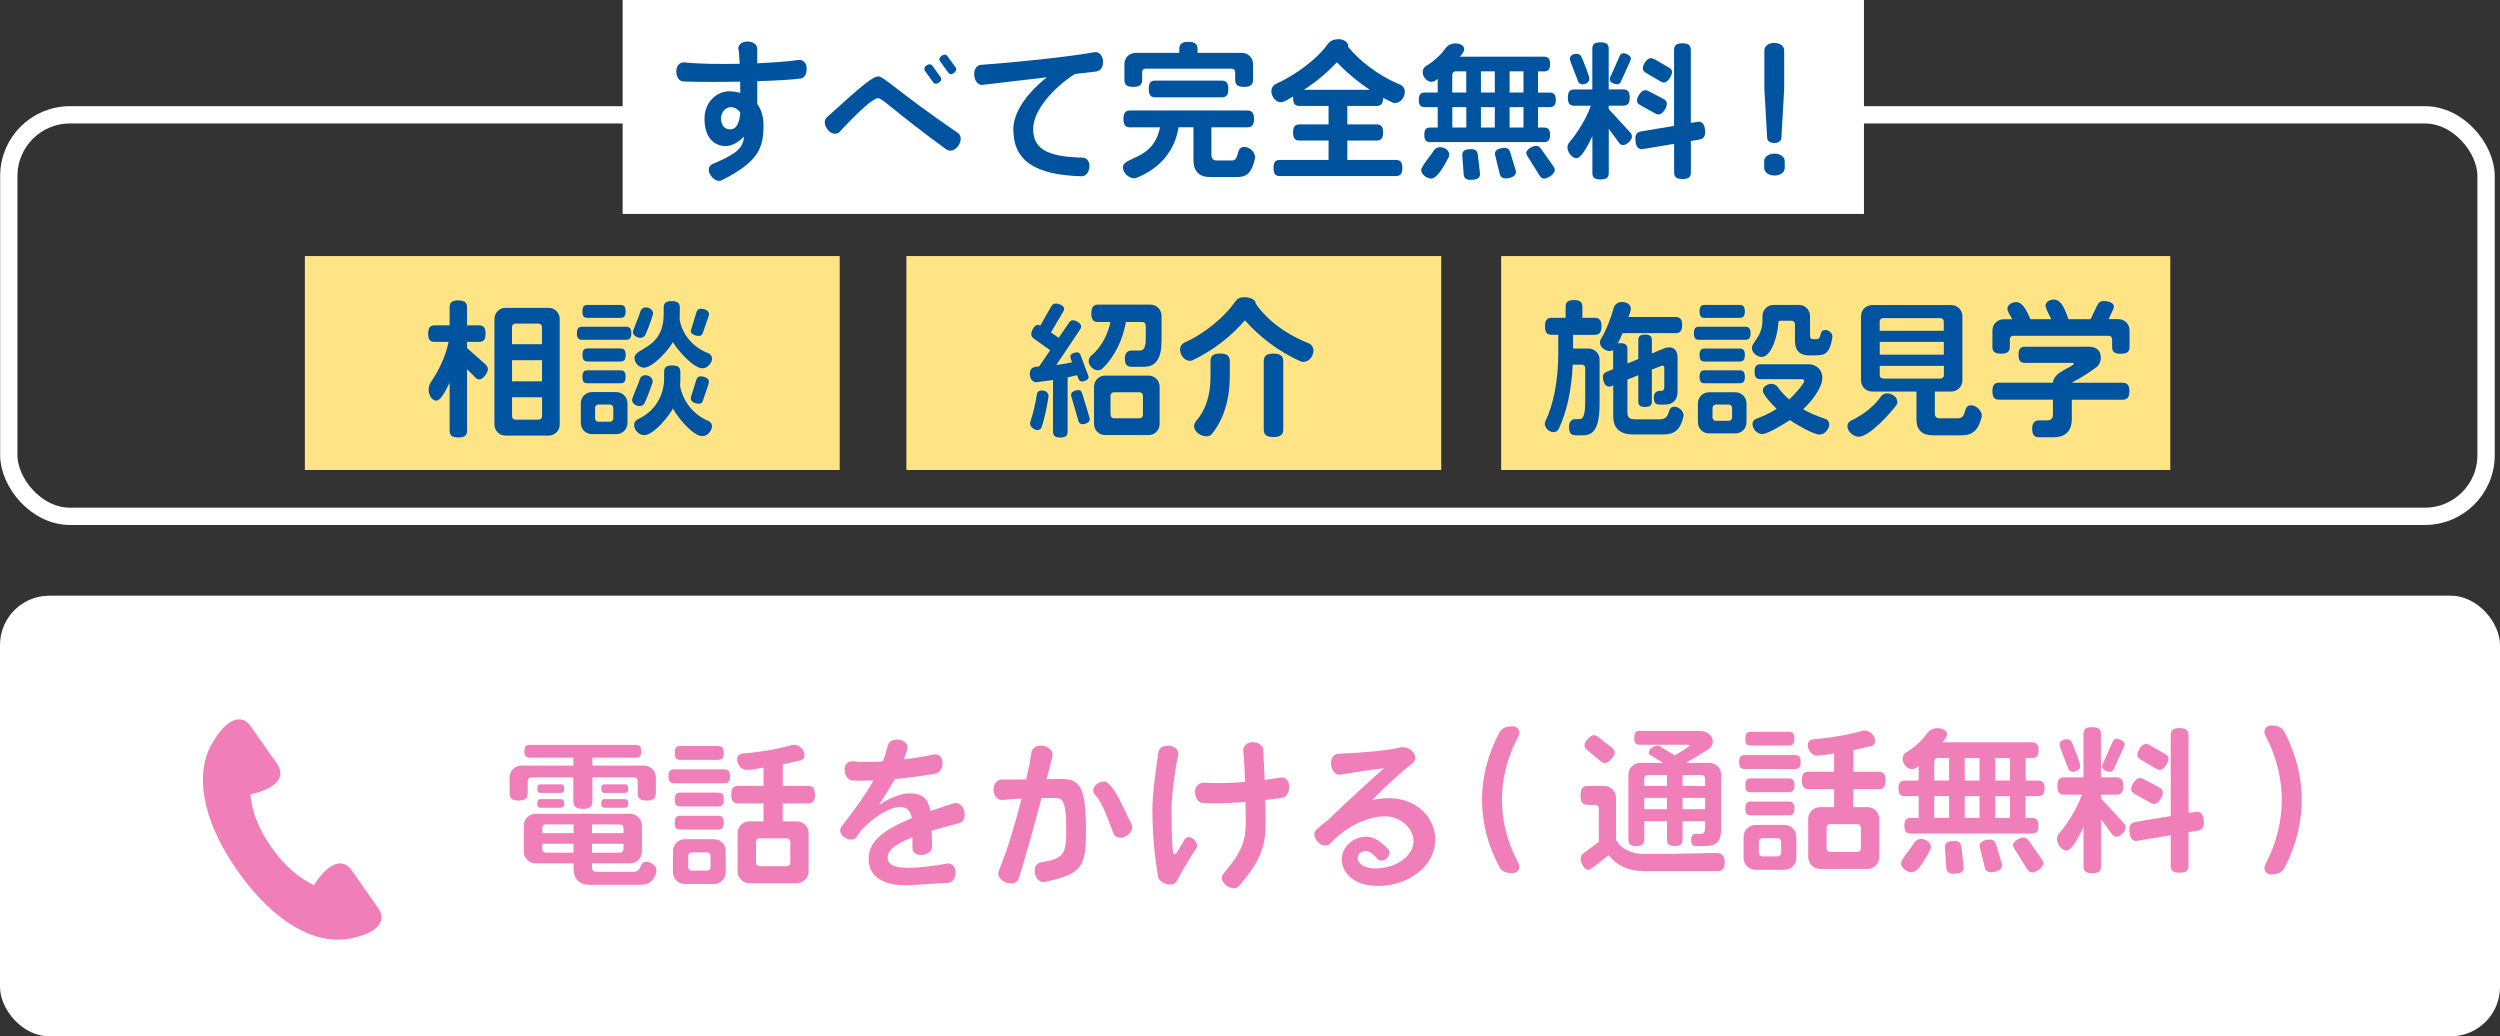 <?xml version="1.0" encoding="UTF-8"?><svg id="uuid-308bee01-dc24-4b5d-9d12-a843c115d030" xmlns="http://www.w3.org/2000/svg" viewBox="0 0 408.9 169.5"><rect x="0" y="0" width="408.9" height="169.5" fill="#333333" stroke="none"/><g><rect y="97.43" width="408.9" height="72.07" rx="8.07" ry="8.07" fill="#fff"/><g><path d="M105.78,130.94c-1.12,0-1.48-.39-1.48-1.17v-2.05c0-.31-.26-.57-.57-.57h-6.84v3.9c0,.83-.39,1.25-1.56,1.25s-1.56-.42-1.56-1.25v-3.9h-6.89c-.31,0-.57,.26-.57,.57v2.05c0,.78-.39,1.17-1.48,1.17s-1.48-.39-1.48-1.17v-2.6c0-1.09,.86-1.95,1.95-1.95h8.48v-1.3h-7.18c-.57,0-.83-.26-.83-1.04s.26-1.04,.83-1.04h17.45c.55,0,.83,.26,.83,1.04s-.29,1.04-.83,1.04h-7.15v1.3h8.42c1.09,0,1.95,.86,1.95,1.95v2.6c0,.78-.39,1.17-1.48,1.17Zm1.53,11.88c-.47,1.4-1.22,1.9-2.76,1.9h-8.19c-1.59,0-2.55-.99-2.55-2.63v-.88h-6.19c-1.09,0-1.95-.86-1.95-1.95v-4.21c0-1.09,.86-1.95,1.95-1.95h15.42c1.09,0,1.95,.86,1.95,1.95v4.21c0,1.09-.86,1.95-1.95,1.95h-6.21v.6c0,.52,.23,.78,.75,.78h5.98c1.59,0,.83-1.64,2.18-1.64,.75,0,1.64,.68,1.64,1.43,0,.16-.03,.29-.08,.44Zm-15.58-13.13h-3.3c-.36,0-.55-.16-.55-.7s.18-.7,.55-.7h3.3c.36,0,.57,.18,.57,.7s-.21,.7-.57,.7Zm0,2.42h-3.3c-.36,0-.55-.16-.55-.7s.18-.7,.55-.7h3.3c.36,0,.57,.18,.57,.7s-.21,.7-.57,.7Zm2.08,2.73h-4.55c-.31,0-.57,.26-.57,.57v.86h5.12v-1.43Zm0,3.17h-5.12v.88c0,.31,.26,.57,.57,.57h4.55v-1.46Zm8.17-2.6c0-.31-.26-.57-.57-.57h-4.58v1.43h5.15v-.86Zm0,2.6h-5.15v1.46h4.58c.31,0,.57-.26,.57-.57v-.88Zm.21-8.32h-3.3c-.36,0-.55-.16-.55-.7s.18-.7,.55-.7h3.3c.36,0,.57,.18,.57,.7s-.21,.7-.57,.7Zm0,2.42h-3.3c-.36,0-.55-.16-.55-.7s.18-.7,.55-.7h3.3c.36,0,.57,.18,.57,.7s-.21,.7-.57,.7Z" fill="#f07eb8"/><path d="M118.47,128.11h-8.22c-.62,0-.91-.29-.91-1.14s.29-1.14,.91-1.14h8.22c.62,0,.94,.29,.94,1.14s-.31,1.14-.94,1.14Zm-1.72,16.48h-4.73c-1.09,0-1.95-.86-1.95-1.95v-3.43c0-1.09,.86-1.95,1.95-1.95h4.73c1.09,0,1.95,.86,1.95,1.95v3.43c0,1.09-.86,1.95-1.95,1.95Zm.73-20.31h-6.24c-.6,0-.88-.26-.88-1.12s.29-1.14,.88-1.14h6.24c.6,0,.91,.29,.91,1.14s-.31,1.12-.91,1.12Zm0,7.62h-6.24c-.6,0-.88-.26-.88-1.12s.29-1.14,.88-1.14h6.24c.6,0,.91,.29,.91,1.14s-.31,1.12-.91,1.12Zm0,3.79h-6.24c-.6,0-.88-.26-.88-1.12s.29-1.14,.88-1.14h6.24c.6,0,.91,.29,.91,1.14s-.31,1.12-.91,1.12Zm-1.27,4.29c0-.31-.26-.57-.57-.57h-2.5c-.31,0-.57,.26-.57,.57v1.85c0,.31,.26,.57,.57,.57h2.5c.31,0,.57-.26,.57-.57v-1.85Zm15.94-8.58h-4.13v2.94h2.29c1.09,0,1.95,.86,1.95,1.95v6.21c0,1.09-.86,1.95-1.95,1.95h-7.72c-1.09,0-1.95-.86-1.95-1.95v-6.21c0-1.09,.86-1.95,1.95-1.95h2.29v-2.94h-4.13c-.78,0-1.14-.34-1.14-1.43s.36-1.43,1.14-1.43h4.13v-2.99c-.88,.16-1.92,.37-2.83,.37-.83,0-1.48-.94-1.48-1.72,0-.65,.49-.91,.78-.94,3.43-.29,6.21-.83,8.16-1.4,.1-.03,.21-.05,.36-.05,.83,0,1.72,.83,1.72,1.69,0,.52-.39,.8-.65,.86-1.01,.23-1.98,.44-2.91,.65v3.54h4.13c.75,0,1.14,.37,1.14,1.43s-.39,1.43-1.14,1.43Zm-2.89,6.29c0-.31-.26-.57-.57-.57h-4.47c-.31,0-.57,.26-.57,.57v3.41c0,.31,.26,.57,.57,.57h4.47c.31,0,.57-.26,.57-.57v-3.41Z" fill="#f07eb8"/><path d="M156.9,134.63c-1.74,.44-3.25,.86-4.52,1.25,.03,.86,.05,1.82,.08,2.57,.03,.68-.6,1.25-1.56,1.38-.99,.13-1.66-.42-1.66-1.09v-1.79c-3.22,1.27-4.06,2.29-4.06,3.35s.96,1.64,3.51,1.64c1.95,0,4.24-.36,6.27-.7,.68-.11,1.35,.49,1.33,1.51,0,.96-.55,1.64-1.25,1.66-2.91,.1-5.64,.39-6.94,.39-3.04,0-6.03-1.04-6.03-4.32,0-2.68,2.05-4.6,7.07-6.66-.23-1.35-.96-1.82-1.95-1.82-1.92,0-4.76,2.05-6.29,3.79-.26,.37-.55,.73-.81,1.12-.36,.52-1.14,.57-1.92,.08-.78-.47-.94-1.28-.55-1.77,2.42-3.07,4.11-5.54,5.25-7.59-1.3,.08-2.5,.08-3.43,.03-.68-.03-1.22-.7-1.3-1.69-.1-1.01,.7-1.53,1.38-1.46,1.25,.16,2.96,.13,4.86,.03,.39-.94,.62-1.77,.81-2.55,.16-.68,.86-1.14,1.87-.99,.99,.13,1.53,.86,1.35,1.51-.18,.6-.36,1.14-.57,1.69,1.66-.18,3.38-.47,4.97-.81,.68-.13,1.35,.42,1.35,1.35s-.42,1.64-1.07,1.77c-2.08,.39-4.45,.7-6.71,.91-.65,1.14-1.46,2.47-2.55,4.11l.1,.03c.88-.6,3.07-1.79,4.76-1.79,1.95-.03,3.09,.65,3.48,2.89,1.17-.39,2.44-.83,3.85-1.28,.68-.21,1.43,.29,1.69,1.28,.26,1.01-.13,1.82-.81,1.97Z" fill="#f07eb8"/><path d="M170.78,144.25c-.65,.13-1.33-.44-1.51-1.4-.18-.94,.26-1.69,.94-1.79,3.74-.62,4.19-1.28,4.19-5.25,0-4.68-.55-5.28-1.74-5.28-.29,0-1.17-.03-2.31,0-1.22,4.6-2.68,9.93-3.72,13.16-.23,.7-1.12,1.01-2.11,.65-1.01-.39-1.43-1.22-1.17-1.87,1.38-3.3,2.73-7.85,3.74-11.86-1.09,.05-2.18,.13-3.07,.23-.73,.1-1.48-.55-1.51-1.59-.03-1.04,.6-1.74,1.3-1.74,1.09,0,2.57-.03,4.03-.03,.42-1.79,.7-3.33,.86-4.39,.1-.75,.91-1.35,2-1.09,1.07,.26,1.61,1.04,1.43,1.77-.26,.99-.6,2.24-.96,3.67,1.07-.03,1.92-.03,2.26-.03,3.09,0,4.19,.99,4.19,8.37,0,6.01-.55,7.18-6.84,8.48Zm13.34-7.46c-.91,.49-1.77,.16-2-.47-1.43-3.88-2.11-5.36-3.02-6.32-.39-.39-.42-1.2,.26-1.72,.68-.52,1.4-.6,1.82-.23,1.27,1.2,1.82,2.42,3.9,6.81,.31,.62-.05,1.43-.96,1.92Z" fill="#f07eb8"/><path d="M192.49,144.07c-.26,.52-.91,.75-1.69,.52-.81-.23-1.27-.68-1.38-1.2-.29-1.66-.94-5.75-.94-10.95,0-2.52,.62-7.05,.99-9.44,.1-.68,.86-1.14,1.85-1.02,.99,.13,1.53,.83,1.38,1.51-.55,2.57-1.09,6.58-1.09,8.87,0,4.21,.13,6.24,.26,7.07,.05,.29,.36,.39,.55,.1,.36-.57,.91-1.51,1.33-2.23,.23-.42,.88-.57,1.46-.05,.57,.49,.73,1.07,.44,1.48-1.51,2.37-2.63,4.29-3.15,5.33Zm17.26-13.6c-.81,.13-1.77,.26-2.81,.39,.03,1.25,.05,2.6,.05,4.06,0,3.74-1.04,6.14-4.32,9.98-.44,.49-1.25,.52-2.05-.05-.81-.57-.96-1.43-.55-1.9,3.02-3.56,3.69-5.36,3.69-8.5,0-.81-.03-1.98-.05-3.28-2.47,.18-5.04,.29-6.99,.18-.7-.05-1.22-.78-1.27-1.82-.05-1.07,.88-1.56,1.59-1.51,1.56,.13,4.06,.08,6.6-.13-.05-1.95-.16-3.85-.29-5.1-.05-.65,.52-1.43,1.53-1.4,1.01,.03,1.72,.55,1.74,1.28,.05,1.3,.16,2.94,.23,4.89,.91-.1,1.82-.23,2.63-.39,.68-.13,1.38,.47,1.38,1.46s-.44,1.74-1.12,1.85Z" fill="#f07eb8"/><path d="M225.36,144.9c-4.11,0-5.9-2.31-5.9-4.32s1.79-3.74,4.06-3.74c1.04,0,2.24,.65,3.59,2.13,.31,.36,.21,.99-.34,1.46s-1.17,.42-1.48,.05c-.7-.83-1.35-1.28-1.79-1.28-.94-.03-1.43,.55-1.43,1.25,0,.62,.94,1.59,2.76,1.59,3.95,0,6.37-2.34,6.37-4.42s-2.03-4.11-4.71-4.11c-3.09,.03-6.63,1.98-8.87,4.42-.44,.49-1.33,.55-2.03-.18-.7-.7-.81-1.61-.29-2.05,.62-.57,1.27-1.09,1.92-1.59,4.11-3.95,7.46-6.99,9.15-8.45-1.2,.08-4.73,.65-7.1,1.04-.7,.13-1.4-.49-1.56-1.56-.13-1.04,.44-1.82,1.14-1.85,4.34-.18,8.29-.57,10.04-1.01,.62-.16,1.51-.05,2.18,.68,.65,.7,.42,1.59-.13,1.98-1.69,1.22-4.37,3.74-6.47,5.88,.88-.15,1.82-.26,2.78-.26,4.26,0,7.49,2.99,7.49,6.73,0,4.55-4.55,7.62-9.39,7.62Z" fill="#f07eb8"/></g><path d="M57.63,142.48c-2.09-2.98-4.83-.02-6.27,2.27,0,0-3.59-1.32-6.98-6.19-3.44-4.89-3.4-8.63-3.4-8.63,2.63-.57,6.34-2.11,4.26-5.12-.74-1.02-3.46-4.92-4.28-6.08-1.26-1.83-3.75-1.63-6.35,3.01-2.62,4.63-1.84,12.03,4.24,20.7,6.11,8.7,12.81,11.99,18.04,11.12,5.26-.87,6.28-3.14,5.02-4.96-.83-1.16-3.56-5.05-4.28-6.11Z" fill="#f07eb8"/><g><path d="M247.4,142.83c-1.04,0-1.77-.31-2.11-.94-1.92-3.51-2.89-7.33-2.89-11.08s.96-7.54,2.89-11.08c.34-.62,1.07-.94,2.11-.94,.75,0,1.09,.55,1.09,1.09,0,.18-.05,.37-.13,.52-2,3.74-2.7,7.2-2.7,10.4s.7,6.68,2.7,10.4c.08,.15,.13,.34,.13,.52,0,.54-.34,1.09-1.09,1.09Z" fill="#f07eb8"/><path d="M280.84,142.47h-12.04c-2.42,0-4.32-.88-5.69-2.57l-2.76,2.11c-.23,.18-.44,.26-.62,.26-.65,0-1.2-1.25-1.2-1.82,0-.39,.18-.68,.55-.96l2.42-1.79v-5.49c0-.31-.26-.57-.57-.57h-1.2c-.83,0-1.22-.36-1.22-1.53s.39-1.56,1.22-1.56h2.63c1.09,0,1.95,.86,1.95,1.95v6.84c.81,1.51,2.52,2.34,4.58,2.34,6.5,0,9.65-.16,11.96-.16h.05c.44,0,1.2,.34,1.2,1.43,0,1.17-.42,1.54-1.25,1.54Zm-18.33-17.66c-.26,0-.49-.13-.75-.34l-2.16-1.79c-.29-.23-.44-.49-.44-.78,0-.62,.94-1.66,1.56-1.66,.23,0,.47,.13,.7,.31l2.21,1.74c.31,.23,.47,.49,.47,.78,0,.65-.94,1.74-1.59,1.74Zm16.51,13.57h-1.59c-.57,0-.83-.26-.83-1.06,0-.73,.49-.94,.78-.94h.68c.6,0,.83-.13,.83-1.12v-.94h-3.69v3.04c0,.68-.34,1.01-1.27,1.01s-1.27-.34-1.27-1.01v-3.04h-3.72v3.02c0,.7-.34,1.04-1.3,1.04s-1.3-.34-1.3-1.04v-10.61c0-1.09,.86-1.95,1.95-1.95h3.74l-1.95-1.17c-.23-.13-.39-.31-.39-.52,0-.55,.81-1.14,1.33-1.14,.16,0,.34,.05,.49,.13l2.44,1.48c.31-.21,2.39-1.43,2.39-1.64,0-.05-.08-.11-.26-.11h-7.9c-.6,0-.88-.26-.88-1.12s.29-1.14,.88-1.14h9.8c1.07,0,2.16,.62,2.16,1.79,0,.47-.23,.88-.62,1.14-.99,.65-2.44,1.53-3.64,2.21l.13,.08h3.56c1.09,0,1.95,.86,1.95,1.95v8.79c0,2.05-.75,2.86-2.5,2.86Zm-6.37-11.62h-3.15c-.31,0-.57,.26-.57,.57v1.22h3.72v-1.79Zm0,3.74h-3.72v1.85h3.72v-1.85Zm6.24-3.17c0-.31-.26-.57-.57-.57h-3.12v1.79h3.69v-1.22Zm0,3.17h-3.69v1.85h3.69v-1.85Z" fill="#f07eb8"/><path d="M293.58,125.78h-8.22c-.62,0-.91-.29-.91-1.14s.29-1.14,.91-1.14h8.22c.62,0,.94,.29,.94,1.14s-.31,1.14-.94,1.14Zm-1.72,16.48h-4.73c-1.09,0-1.95-.86-1.95-1.95v-3.43c0-1.09,.86-1.95,1.95-1.95h4.73c1.09,0,1.95,.86,1.95,1.95v3.43c0,1.09-.86,1.95-1.95,1.95Zm.73-20.31h-6.24c-.6,0-.88-.26-.88-1.12s.29-1.14,.88-1.14h6.24c.6,0,.91,.29,.91,1.14s-.31,1.12-.91,1.12Zm0,7.62h-6.24c-.6,0-.88-.26-.88-1.12s.29-1.14,.88-1.14h6.24c.6,0,.91,.29,.91,1.14s-.31,1.12-.91,1.12Zm0,3.79h-6.24c-.6,0-.88-.26-.88-1.12s.29-1.14,.88-1.14h6.24c.6,0,.91,.29,.91,1.14s-.31,1.12-.91,1.12Zm-1.27,4.29c0-.31-.26-.57-.57-.57h-2.5c-.31,0-.57,.26-.57,.57v1.85c0,.31,.26,.57,.57,.57h2.5c.31,0,.57-.26,.57-.57v-1.85Zm15.94-8.58h-4.13v2.94h2.29c1.09,0,1.95,.86,1.95,1.95v6.21c0,1.09-.86,1.95-1.95,1.95h-7.72c-1.09,0-1.95-.86-1.95-1.95v-6.21c0-1.09,.86-1.95,1.95-1.95h2.29v-2.94h-4.13c-.78,0-1.14-.34-1.14-1.43s.36-1.43,1.14-1.43h4.13v-2.99c-.88,.16-1.92,.37-2.83,.37-.83,0-1.48-.94-1.48-1.72,0-.65,.49-.91,.78-.94,3.43-.29,6.21-.83,8.16-1.4,.1-.03,.21-.05,.36-.05,.83,0,1.72,.83,1.72,1.69,0,.52-.39,.8-.65,.86-1.01,.23-1.98,.44-2.91,.65v3.54h4.13c.75,0,1.14,.37,1.14,1.43s-.39,1.43-1.14,1.43Zm-2.89,6.29c0-.31-.26-.57-.57-.57h-4.47c-.31,0-.57,.26-.57,.57v3.41c0,.31,.26,.57,.57,.57h4.47c.31,0,.57-.26,.57-.57v-3.41Z" fill="#f07eb8"/><path d="M333.36,130.22h-2.05v3.56h1.07c.68,0,1.04,.34,1.04,1.27s-.36,1.28-1.04,1.28h-19.89c-.68,0-1.01-.31-1.01-1.28s.34-1.27,1.01-1.27h1.33v-3.56h-2.29c-.68,0-1.01-.31-1.01-1.27s.34-1.27,1.01-1.27h2.29v-2.39c-.34,.26-.62,.52-1.07,.52-.83,0-1.56-.88-1.56-1.69,0-.52,.31-.91,.55-1.04,1.43-.86,2.65-2,3.43-3.12,.23-.34,.83-.86,1.72-.86,.62,0,1.56,.26,1.56,1.01,0,.47-.49,.96-.75,1.3h14.69c.68,0,1.04,.34,1.04,1.3s-.36,1.27-1.04,1.27h-1.07v3.69h2.05c.68,0,1.04,.34,1.04,1.27s-.36,1.27-1.04,1.27Zm-17.65,8.76c-.52,.91-1.82,3.69-3.04,3.69-.75,0-1.74-.7-1.74-1.48,0-.62,1.72-2.57,2.16-3.35,.16-.26,.55-.62,1.14-.62,.73,0,1.59,.52,1.59,1.3,0,.21-.05,.36-.1,.47Zm3.09-15h-1.87c-.31,0-.57,.26-.57,.57v3.12h2.44v-3.69Zm0,6.24h-2.44v3.56h2.44v-3.56Zm.78,12.69c-.88,0-1.2-.34-1.25-1.04l-.23-3.28c-.05-.91,.81-1.04,1.53-1.04,.81,0,1.09,.34,1.17,.96l.36,3.12c0,.1,.03,.18,.03,.26,0,.91-.91,1.01-1.61,1.01Zm4.19-18.93h-2.42v3.69h2.42v-3.69Zm0,6.24h-2.42v3.56h2.42v-3.56Zm1.87,12.43c-.62,0-.91-.31-1.04-.88l-.83-3.41c0-.78,1.04-1.04,1.66-1.04s.88,.31,1.04,.83l.91,2.94c.05,.18,.08,.34,.08,.47,0,.83-1.17,1.09-1.82,1.09Zm3.12-18.67h-2.42v3.69h2.42v-3.69Zm0,6.24h-2.42v3.56h2.42v-3.56Zm3.61,12.48c-.34,0-.6-.21-.83-.57l-2.08-3.33c-.13-.21-.21-.42-.21-.6,0-.62,1.14-1.22,1.72-1.22,.34,0,.6,.15,.83,.49l2.13,3.02c.18,.26,.29,.49,.29,.7,0,.7-1.2,1.51-1.85,1.51Z" fill="#f07eb8"/><path d="M346.13,136.85c-.29,0-.49-.13-.7-.42l-1.79-2.44v7.7c0,.78-.36,1.14-1.43,1.14s-1.43-.36-1.43-1.14v-6.42c-.36,.78-1.79,3.85-2.76,3.85-.83,0-1.59-1.09-1.59-1.87,0-.39,.16-.68,.31-.86,1.4-1.64,3.02-4.21,3.77-6.42h-2.89c-.75,0-1.12-.34-1.12-1.4s.36-1.43,1.12-1.43h3.15v-7.07c0-.75,.34-1.14,1.43-1.14s1.43,.39,1.43,1.14v7.07h2.52c.75,0,1.14,.37,1.14,1.43s-.39,1.4-1.14,1.4h-2.52v.6l3.69,4.01c.23,.23,.36,.52,.36,.78,0,.65-.94,1.51-1.56,1.51Zm-7.05-10.61c-.47,0-.73-.31-.81-.55-.21-.68-1.43-3.51-1.43-3.9,0-.57,.65-.88,1.14-.88,.47,0,.75,.26,.86,.47,.29,.62,1.4,3.33,1.4,3.9s-.62,.96-1.17,.96Zm8.32-4.11l-1.64,3.62c-.16,.34-.34,.49-.65,.49-.44,0-1.3-.34-1.3-.83,0-.13,.03-.26,.08-.39l1.64-3.67c.16-.34,.34-.52,.65-.52,.47,0,1.33,.39,1.33,.91,0,.11-.03,.23-.1,.39Zm11.99,13.75l-1.43,.23v5.49c0,.78-.36,1.14-1.46,1.14s-1.46-.36-1.46-1.14v-4.99l-5.64,.94c-.96,0-1.12-1.09-1.12-1.85,0-.8,.36-1.17,1.04-1.27l5.72-.96v-13.21c0-.78,.36-1.17,1.46-1.17s1.46,.39,1.46,1.17v12.71l1.38-.21c.96,0,1.12,1.09,1.12,1.85,0,.81-.36,1.17-1.07,1.27Zm-7.05-4.39c-.21,0-.42-.08-.65-.21l-2.52-1.4c-.39-.21-.6-.47-.6-.83,0-.62,.73-1.79,1.43-1.79,.18,0,.39,.05,.62,.18l2.52,1.33c.42,.21,.62,.49,.62,.88,0,.65-.73,1.85-1.43,1.85Zm.94-5.56c-.21,0-.42-.08-.65-.21l-2.47-1.46c-.36-.21-.57-.47-.57-.81,0-.65,.73-1.77,1.4-1.77,.21,0,.42,.08,.65,.21l2.44,1.4c.39,.21,.6,.47,.6,.81,0,.62-.73,1.82-1.4,1.82Z" fill="#f07eb8"/><path d="M373.58,142.08c-.34,.62-1.07,.94-2.08,.94-.75,0-1.12-.54-1.12-1.07,0-.18,.05-.39,.13-.54,1.98-3.74,2.7-7.41,2.7-10.58s-.7-6.81-2.7-10.56c-.08-.16-.13-.34-.13-.52,0-.54,.34-1.09,1.12-1.09,1.01,0,1.74,.31,2.08,.94,1.9,3.54,2.89,7.49,2.89,11.23s-.99,7.72-2.89,11.26Z" fill="#f07eb8"/></g></g><rect x="49.86" y="41.88" width="87.48" height="34.99" fill="#ffe486"/><g><path d="M78.41,62.06c-.24,0-.46-.12-.68-.34l-1.34-1.34v10.05c0,.76-.37,1.12-1.44,1.12s-1.41-.37-1.41-1.12v-7.83c-.34,.63-1.34,2.93-2.17,2.93-.78,0-1.27-1.07-1.27-1.73,0-.59,.22-1.07,.39-1.32,1.17-1.68,2.44-4.24,2.88-6.56h-2.27c-.73,0-1.07-.32-1.07-1.34s.34-1.37,1.07-1.37h2.44v-2.93c0-.76,.34-1.15,1.41-1.15s1.44,.39,1.44,1.15v2.93h1.93c.73,0,1.1,.34,1.1,1.37s-.37,1.34-1.1,1.34h-1.93v1l2.95,2.63c.29,.24,.46,.51,.46,.83,0,.58-.78,1.68-1.39,1.68Zm11.31,9.19h-7.02c-1.02,0-1.83-.8-1.83-1.83v-17.24c0-1.02,.8-1.83,1.83-1.83h7.02c1.02,0,1.83,.8,1.83,1.83v17.24c0,1.02-.8,1.83-1.83,1.83Zm-1.07-17.78c0-.29-.24-.54-.54-.54h-3.83c-.29,0-.54,.24-.54,.54v2.83h4.9v-2.83Zm0,5.44h-4.9v3.46h4.9v-3.46Zm0,6.07h-4.9v3.12c0,.29,.24,.54,.54,.54h3.83c.29,0,.54-.24,.54-.54v-3.12Z" fill="#00539e"/><path d="M102.38,55.58h-7.17c-.59,0-.85-.27-.85-1.07s.27-1.07,.85-1.07h7.17c.59,0,.88,.27,.88,1.07s-.29,1.07-.88,1.07Zm-1.58,15.43h-3.97c-1.02,0-1.83-.8-1.83-1.83v-3.22c0-1.02,.8-1.83,1.83-1.83h3.97c1.02,0,1.83,.8,1.83,1.83v3.22c0,1.02-.8,1.83-1.83,1.83Zm.68-19.02h-5.39c-.56,0-.83-.24-.83-1.05s.27-1.07,.83-1.07h5.39c.56,0,.85,.27,.85,1.07s-.29,1.05-.85,1.05Zm-.02,7.14h-5.34c-.58,0-.85-.27-.85-1.07s.27-1.07,.85-1.07h5.34c.58,0,.88,.27,.88,1.07s-.29,1.07-.88,1.07Zm.02,3.56h-5.39c-.56,0-.83-.24-.83-1.05s.27-1.07,.83-1.07h5.39c.56,0,.85,.27,.85,1.07s-.29,1.05-.85,1.05Zm-1.17,4.02c0-.29-.24-.54-.54-.54h-1.9c-.29,0-.54,.24-.54,.54v1.73c0,.29,.24,.54,.54,.54h1.9c.29,0,.54-.24,.54-.54v-1.73Zm6.41-4.12c-.49,1.46-.93,2.58-1.32,3.39-.1,.2-.37,.44-.78,.44-.54,0-1.24-.41-1.24-1,0-.37,1.1-2.76,1.29-3.44,.07-.27,.34-.61,.88-.61s1.2,.37,1.2,1c0,.1,0,.17-.02,.22Zm.07-11.14c-.46,1.46-.88,2.56-1.27,3.37-.1,.19-.37,.44-.78,.44-.54,0-1.22-.41-1.22-.98,0-.32,1.05-2.63,1.24-3.39,.07-.24,.34-.61,.88-.61s1.17,.37,1.17,.98c0,.07,0,.15-.02,.19Zm9.44,19c-.39,.68-.95,.88-1.37,.88-1.58,0-4.14-3.24-4.8-4.51-.66,1.27-3.17,4.36-4.71,4.36-.83,0-1.63-.83-1.63-1.66,0-.51,.37-.85,.61-.95,2.88-1.32,4.29-4,4.29-6.63v-1.1c0-.71,.32-1.07,1.32-1.07s1.34,.37,1.34,1.07v1.34c0,.29-.02,.63-.05,.95,.49,2.66,2.34,4.78,4.61,5.71,.27,.1,.61,.39,.61,.88,0,.19-.05,.44-.22,.73Zm0-11.09c-.37,.66-.93,.88-1.34,.88-1.51,0-4.14-3.07-4.83-4.29-.68,1.24-3.24,4.19-4.75,4.19-.8,0-1.54-.8-1.54-1.58,0-1.76,4.78-1.39,4.78-7.19v-1.05c0-.71,.32-1.07,1.32-1.07s1.32,.37,1.32,1.07l-.02,1.98c.46,2.56,2.27,4.54,4.71,5.49,.24,.1,.58,.39,.58,.88,0,.2-.05,.44-.22,.71Zm-.32-7.68l-.93,2.71c-.12,.37-.32,.56-.68,.56-.49,0-1.32-.27-1.32-.83l.93-3.05c.12-.39,.34-.58,.71-.58,.51,0,1.34,.27,1.34,.85,0,.1,0,.22-.05,.34Zm0,11.07l-.93,2.75c-.12,.37-.32,.54-.66,.54-.49,0-1.34-.27-1.34-.85,0-.1,.02-.19,.05-.32l.85-2.71c.12-.39,.34-.61,.73-.61,.49,0,1.34,.27,1.34,.85,0,.1,0,.22-.05,.34Z" fill="#00539e"/></g><rect x="148.25" y="41.88" width="87.48" height="34.99" fill="#ffe486"/><g><path d="M176.94,62.38c-.29,0-.44-.17-.56-.46l-.22-.56c-.49,.12-1,.24-1.54,.37v8.88c0,.63-.32,.95-1.2,.95s-1.19-.32-1.19-.95v-8.46l-2.73,.37c-.71,0-1.07-.71-1.07-1.34,0-1.05,.68-1.22,1.51-1.22l1.83-2.68-2.66-1.88c-.29-.22-.44-.44-.44-.76,0-.49,.51-1.51,1.07-1.51,.15,0,.27,.05,.41,.12l1.78-3.12c.2-.32,.42-.49,.76-.49,.46,0,1.37,.34,1.37,.88,0,.12-.05,.27-.15,.44l-2.02,3.41,1.27,.88,1.68-2.46c.2-.27,.39-.41,.66-.41,.46,0,1.34,.49,1.34,1,0,.17-.05,.32-.17,.49l-3.9,5.83c.9-.12,1.8-.27,2.58-.44l-.24-.66c-.02-.1-.05-.19-.05-.29,0-.46,.71-.68,1.1-.68,.29,0,.46,.15,.58,.46l1.24,3.29c.05,.12,.07,.22,.07,.32,0,.44-.73,.71-1.12,.71Zm-6.56,7.46c-.07,.22-.29,.49-.68,.49-.58,0-1.22-.49-1.22-1.1,0-.12,.02-.2,.05-.27,.46-1.34,.85-3.07,1.07-4.49,.02-.24,.24-.61,.78-.61s1.12,.32,1.12,.9v.07c-.34,2.32-.78,3.95-1.12,5Zm6.66-.46c-.37,0-.56-.22-.66-.56l-1.15-3.97c-.02-.1-.05-.19-.05-.29,0-.51,.76-.76,1.19-.76,.34,0,.51,.17,.63,.54l1.19,3.93c.02,.12,.05,.22,.05,.32,0,.54-.78,.8-1.22,.8Zm10.09-9.39h-2.05c-.73,0-1.1-.34-1.1-1.37s.63-1.29,1.05-1.29h1.42c.68,0,.95-.56,.95-2.02v-2.1c0-.29-.24-.54-.54-.54h-2.71c-.49,2.85-1.83,5.73-3.92,7.68-.12,.12-.37,.22-.66,.22-.73,0-1.51-.76-1.51-1.51,0-.39,.22-.71,.39-.85,1.76-1.46,2.78-3.63,3.17-5.54h-2c-.76,0-1.12-.34-1.12-1.41s.37-1.44,1.12-1.44h8.53c1.02,0,1.83,.8,1.83,1.83v4.15c0,2.76-.9,4.19-2.85,4.19Zm.71,11.17h-7.07c-1.02,0-1.83-.8-1.83-1.83v-6.07c0-1.02,.8-1.83,1.83-1.83h7.07c1.02,0,1.83,.8,1.83,1.83v6.07c0,1.02-.8,1.83-1.83,1.83Zm-.9-6.46c0-.29-.24-.54-.54-.54h-4.22c-.29,0-.54,.24-.54,.54v3.17c0,.29,.24,.54,.54,.54h4.22c.29,0,.54-.24,.54-.54v-3.17Z" fill="#00539e"/><path d="M214.67,58.09c-.39,.85-1.02,1.1-1.49,1.1-.17,0-.29-.02-.39-.07-3.68-1.58-7-4.22-9.17-6.73-2.24,2.61-5.22,4.95-8.56,6.53-.12,.05-.27,.1-.44,.1-.9,0-1.61-.98-1.61-1.83,0-.63,.44-1.05,.73-1.17,3.51-1.54,6.66-4.39,8.12-6.46,.42-.58,.71-.95,1.68-.95,.66,0,1.8,.22,1.85,1.05,1.27,1.95,4.19,4.75,8.68,6.49,.29,.12,.76,.54,.76,1.19,0,.22-.05,.49-.17,.76Zm-16.46,12.9c-.22,.24-.51,.37-.88,.37-.88,0-2.02-.68-2.02-1.66,0-.29,.1-.56,.29-.78,1.58-1.8,2.39-4.22,2.39-7.29v-2.54c0-.83,.39-1.27,1.58-1.27s1.58,.44,1.58,1.27v2.46c0,3.66-.98,7.07-2.95,9.44Zm10.07,.49c-1.2,0-1.58-.41-1.58-1.27v-11.09c0-.85,.39-1.29,1.58-1.29s1.61,.44,1.61,1.29v11.09c0,.85-.41,1.27-1.61,1.27Z" fill="#00539e"/></g><rect x="245.53" y="41.88" width="109.44" height="34.99" fill="#ffe486"/><g><path d="M260.83,54.77h-3.54v2.24h2.51c1.02,0,1.83,.8,1.83,1.83v7.12c0,4.22-1.02,5.24-2.78,5.24h-1.1c-.76,0-1.12-.34-1.12-1.41,0-1,.63-1.24,1.05-1.24h.63c.71,0,.97-.71,.97-3.22v-5.15c0-.29-.24-.54-.54-.54h-1.51c-.17,4.07-.95,7.73-2.32,10.58-.1,.22-.39,.46-.83,.46-.68,0-1.41-.66-1.41-1.37,0-.17,.05-.34,.1-.44,1.29-2.61,2.1-6.61,2.1-11.09v-3.02h-1.07c-.73,0-1.1-.34-1.1-1.39s.37-1.39,1.1-1.39h2.27v-1.8c0-.73,.34-1.1,1.37-1.1s1.37,.37,1.37,1.1v1.8h2.02c.73,0,1.12,.37,1.12,1.39s-.39,1.39-1.12,1.39Zm14.51,13.36c-.46,2-1.32,2.93-3.24,2.93h-4.97c-2.05,0-3.27-.93-3.27-2.95v-5.07l-.22,.1c-.15,.05-.29,.1-.42,.1-.76,0-1.05-.95-1.05-1.58,0-.44,.19-.68,.63-.85l1.05-.44v-3.12c-.17,.1-.37,.17-.59,.17-.71,0-1.58-.66-1.58-1.39,0-.22,.07-.41,.15-.54,.83-1.39,1.66-3.39,2.1-5.15,.1-.34,.49-.95,1.37-.95,.68,0,1.44,.34,1.44,1.12,0,.39-.27,.98-.39,1.34h7.71c.71,0,1.07,.34,1.07,1.32s-.37,1.32-1.07,1.32h-8.68c-.24,.61-.49,1.15-.76,1.66,.12-.02,.24-.02,.39-.02,.88,0,1.17,.32,1.17,.93v2.39l1.78-.73v-3.1c0-.59,.27-.9,1.1-.9s1.12,.32,1.12,.9v2.19l2-.83c.24-.1,.54-.17,.83-.17,.95,0,1.37,.73,1.37,1.63v5.63c0,1.27-.71,2.1-2,2.1h-.95c-.63,0-.93-.29-.93-1.17s.61-1.07,.93-1.07h.24c.41,0,.54-.24,.54-.63v-3.15c0-.22-.15-.37-.32-.37l-1.71,.66v5.24c0,.58-.29,.88-1.12,.88s-1.1-.29-1.1-.88v-4.32l-1.78,.73v5.34c0,.83,.32,1.15,1.27,1.15h4.02c1.95,0,1.02-2.05,2.39-2.05,.76,0,1.51,.71,1.51,1.46,0,.05-.03,.1-.03,.15Z" fill="#00539e"/><path d="M285.44,55.58h-7.54c-.59,0-.85-.27-.85-1.07s.27-1.07,.85-1.07h7.54c.58,0,.88,.27,.88,1.07s-.29,1.07-.88,1.07Zm-1.61,15.31h-4.29c-1.03,0-1.83-.8-1.83-1.83v-3.07c0-1.02,.8-1.83,1.83-1.83h4.29c1.02,0,1.83,.8,1.83,1.83v3.07c0,1.02-.8,1.83-1.83,1.83Zm.71-18.9h-5.73c-.56,0-.83-.24-.83-1.05s.27-1.07,.83-1.07h5.73c.56,0,.85,.27,.85,1.07s-.29,1.05-.85,1.05Zm0,7.14h-5.73c-.56,0-.83-.24-.83-1.05s.27-1.07,.83-1.07h5.73c.56,0,.85,.27,.85,1.07s-.29,1.05-.85,1.05Zm0,3.56h-5.73c-.56,0-.83-.24-.83-1.05s.27-1.07,.83-1.07h5.73c.56,0,.85,.27,.85,1.07s-.29,1.05-.85,1.05Zm-1.24,4.02c0-.29-.24-.54-.54-.54h-2.12c-.29,0-.54,.24-.54,.54v1.58c0,.29,.24,.54,.54,.54h2.12c.29,0,.54-.24,.54-.54v-1.58Zm13.8-8.58h-1.19c-1.51,0-2.32-.76-2.32-2.37v-2.76c0-.29-.24-.54-.54-.54h-1.83c-.22,0-.37,.12-.37,.41,0,1.32-.93,5.51-2.73,5.51-.73,0-1.58-.71-1.58-1.46,0-1.02,1.73-1.8,1.73-4.61v-.61c0-1.02,.8-1.83,1.83-1.83h4.12c1.02,0,1.83,.8,1.83,1.83v3.1c0,.54,.15,.68,.51,.68h.51c1.05,0,.32-1.51,1.49-1.51,.54,0,1.15,.49,1.15,1.07v.07c-.41,2.63-1.15,3-2.61,3Zm1.9,11.97c-.39,.76-1,.98-1.44,.98-.93,0-4-1.78-4.8-2.37-.78,.54-3.66,2.29-4.51,2.29s-1.61-.83-1.61-1.63c0-.51,.34-.78,.61-.88,1.19-.41,2.32-.98,3.34-1.61-.49-.46-2.27-2.32-2.27-2.98s.78-1.12,1.39-1.12c.51,0,.85,.27,1,.46,.56,.78,1.2,1.46,1.93,2.1,.46-.41,2.46-2.49,2.46-3.05,0-.15-.15-.27-.34-.27h-6.8c-.66,0-.98-.29-.98-1.22s.32-1.22,.98-1.22h7.88c1.24,0,2.22,.93,2.22,2.17,0,1.8-1.93,4.07-3.14,5.19,1.1,.63,2.32,1.15,3.61,1.56,.27,.07,.66,.39,.66,.93,0,.2-.05,.41-.17,.66Z" fill="#00539e"/><path d="M310.15,66.28c-.95,1.32-4.41,5.15-6.14,5.15-.85,0-1.85-.83-1.85-1.73,0-.46,.32-.78,.58-.9,2.12-.98,3.88-2.49,4.83-3.85,.17-.27,.54-.61,1.1-.61,.76,0,1.66,.59,1.66,1.39,0,.24-.07,.44-.17,.56Zm13.97,1.9c-.54,2.22-1.51,3.02-3.27,3.02h-4.78c-1.68,0-2.61-.9-2.61-2.58v-4.58h-7.24c-1.03,0-1.83-.8-1.83-1.83v-10.48c0-1.02,.8-1.83,1.83-1.83h12.92c1.03,0,1.83,.8,1.83,1.83v10.48c0,1.02-.8,1.83-1.83,1.83h-2.68v3.61c0,.51,.32,.76,.71,.76h3.05c1.63,0,.71-2.12,2.17-2.12,.88,0,1.76,.88,1.76,1.76,0,.05-.03,.1-.03,.15Zm-6.19-15.61c0-.29-.24-.54-.54-.54h-9.41c-.29,0-.54,.24-.54,.54v1.54h10.48v-1.54Zm0,3.34h-10.48v2.1h10.48v-2.1Zm0,3.93h-10.48v1.54c0,.29,.24,.54,.54,.54h9.41c.29,0,.54-.24,.54-.54v-1.54Z" fill="#00539e"/><path d="M346.87,57.87c-1.07,0-1.41-.37-1.41-1.12v-1.29c0-.29-.24-.54-.54-.54h-15.65c-.29,0-.54,.24-.54,.54v1.27c0,.76-.37,1.12-1.44,1.12s-1.41-.37-1.41-1.12v-2.68c0-1.02,.8-1.83,1.83-1.83h1.42c-.22-.41-.8-1.27-.8-1.71,0-.71,.8-1.1,1.44-1.1,1.22,0,1.88,1.9,2.34,2.8h3.39c-.2-.46-.93-1.78-.93-2.22,0-.68,.8-1,1.39-1,1.34,0,1.95,2.17,2.37,3.22h3.61l1.05-2.22c.24-.51,.56-.76,1.14-.76,.54,0,1.61,.22,1.61,.88,0,.15-.02,.32-.12,.51l-.73,1.58h1.59c1.02,0,1.83,.8,1.83,1.83v2.71c0,.76-.37,1.12-1.41,1.12Zm.29,7.51h-8.29v3.07c0,2.05-1.02,3.07-3.05,3.07h-2.29c-.78,0-1.15-.34-1.15-1.44s.66-1.32,1.1-1.32h1.27c.76,0,1.03-.29,1.03-1.05v-2.34h-8.8c-.73,0-1.1-.34-1.1-1.39s.37-1.39,1.1-1.39h8.8c.12-1.85,3.41-2.58,3.41-3.12,0-.07-.07-.12-.24-.12h-7.75c-.71,0-1.05-.32-1.05-1.32s.34-1.32,1.05-1.32h10.48c1.15,0,1.93,.58,1.93,1.76,0,.63-.27,1.24-.66,1.54-1.2,.9-2.44,1.71-3.85,2.44-.07,.02-.12,.07-.17,.15h8.24c.73,0,1.12,.37,1.12,1.39s-.39,1.39-1.12,1.39Z" fill="#00539e"/></g><rect x="1.44" y="18.78" width="405.18" height="65.67" rx="10" ry="10" fill="none" stroke="#fff" stroke-miterlimit="10" stroke-width="2.83"/><rect x="101.84" width="203.03" height="34.99" fill="#fff"/><g><path d="M130.98,12.84c-1.39,.2-4.02,.34-7.12,.44v3.73c.68,.93,1.02,2.12,1.02,3.51,0,3.73-.88,5.95-6.8,8.95-.56,.29-1.32,0-1.85-.8-.54-.78-.32-1.56,.29-1.83,3.95-1.71,4.95-2.49,5.19-4.49-.88,.85-1.93,1.54-3.02,1.54-1.9,0-3.46-1.41-3.46-4.46,0-2.88,2.12-4.49,4-4.49,.68,0,1.29,.1,1.85,.24,0-.56,0-1.19-.02-1.83-3.07,.07-6.39,.07-9.29-.02-.63-.02-1.15-.66-1.15-1.63s.58-1.54,1.24-1.49c2.51,.24,5.88,.29,9.12,.22-.05-1.12-.12-2.05-.22-2.49-.02-.63,.58-1.15,1.51-1.15,.95,.02,1.58,.54,1.58,1.17v2.39c2.8-.12,5.27-.32,6.75-.54,.63-.1,1.32,.39,1.34,1.32,.02,.93-.34,1.61-.98,1.71Zm-11.44,4.68c-.9,0-1.61,.88-1.61,1.88,0,1.07,.63,1.76,1.44,1.76,1.1,0,1.58-1,1.71-2.8-.42-.51-.93-.83-1.54-.83Z" fill="#00539e"/><path d="M154.79,24.45c-8.71-6.36-10.44-8.41-11.19-8.39-.34,0-1.49,.41-5.8,5-.12,.12-.24,.27-.39,.44-.44,.51-1.32,.56-1.97-.22-.66-.78-.71-1.66-.17-2.12,5.75-5.22,7.51-6.68,8.39-6.66,.93,.02,3.34,2.63,13,9.24,.56,.37,.66,1.24,.1,2.07-.56,.8-1.39,1.05-1.95,.63Zm-1.2-10.95c-.37,.27-.76,.24-.93,0l-1.39-1.93c-.17-.24-.1-.61,.27-.88,.37-.24,.76-.22,.93,.02l1.39,1.93c.17,.24,.1,.61-.27,.85Zm2.44-1.58c-.34,.29-.73,.24-.9,0l-1.41-1.95c-.17-.24-.07-.59,.29-.85,.34-.24,.73-.24,.9,0l1.41,1.93c.17,.24,.07,.63-.29,.88Z" fill="#00539e"/><path d="M179.35,11.69c-1.02,.12-2.24,.27-3.56,.41-3.75,2.46-6.8,6.07-6.8,8.95,0,3.02,1.8,4.61,8.12,4.73,.63,.02,1.17,.63,1.07,1.56s-.63,1.51-1.27,1.49c-7.63-.22-11.17-2.54-11.17-7.68,0-2.73,2.12-5.83,5.49-8.51-4.12,.49-8.29,.98-10.51,1.24-.66,.07-1.27-.51-1.37-1.51-.1-1,.39-1.71,1.07-1.76,5.12-.37,13.97-1.24,18.58-2.07,.66-.12,1.32,.41,1.41,1.41,.07,.95-.39,1.66-1.07,1.73Z" fill="#00539e"/><path d="M205.27,25.91c-.56,2.41-1.34,3.05-2.95,3.05h-4.39c-1.76,0-2.73-.93-2.73-2.78v-5.36h-2.44c-.56,3.61-2.83,6.66-6.88,8.27-.1,.05-.22,.07-.37,.07-.9,0-1.85-.9-1.85-1.8,0-1.8,4.97-1.05,6.07-6.53h-4.88c-.73,0-1.1-.34-1.1-1.37s.37-1.39,1.1-1.39h19.14c.73,0,1.12,.37,1.12,1.39s-.39,1.37-1.12,1.37h-5.85v4.54c0,.49,.29,.88,.83,.88h2.54c1.29,0,.54-2.22,2-2.22,.9,0,1.78,.85,1.78,1.73,0,.07-.02,.12-.02,.17Zm-1.78-11.7c-1.1,0-1.46-.39-1.46-1.17v-1.27c0-.29-.24-.54-.54-.54h-14.14c-.29,0-.54,.24-.54,.54v1.29c0,.78-.37,1.15-1.46,1.15s-1.44-.37-1.44-1.15v-2.58c0-1.02,.8-1.83,1.83-1.83h7.14v-.59c0-.8,.37-1.22,1.49-1.22s1.51,.41,1.51,1.22v.59h7.24c1.02,0,1.83,.8,1.83,1.83v2.56c0,.78-.37,1.17-1.46,1.17Zm-3.68,1.71h-10.85c-.73,0-1.07-.34-1.07-1.37s.34-1.37,1.07-1.37h10.85c.73,0,1.1,.34,1.1,1.37s-.37,1.37-1.1,1.37Z" fill="#00539e"/><path d="M228.15,16.84c-.15,0-.29-.02-.39-.07l-1.54-.76c0,1-.37,1.32-1.07,1.32h-4.78v3.02h4.78c.71,0,1.07,.34,1.07,1.32s-.37,1.32-1.07,1.32h-4.78v3.17h7.93c.71,0,1.07,.34,1.07,1.32s-.37,1.32-1.07,1.32h-18.95c-.71,0-1.05-.32-1.05-1.32s.34-1.32,1.05-1.32h7.95v-3.17h-4.75c-.71,0-1.05-.32-1.05-1.32s.34-1.32,1.05-1.32h4.75v-3.02h-4.75c-.71,0-1.05-.32-1.05-1.32v-.22c-.46,.27-1.46,.93-1.97,.93-.9,0-1.59-.95-1.59-1.8,0-.63,.42-1.05,.71-1.17,3.49-1.58,6.9-4.29,8.32-6.29,.44-.63,.9-1.05,2-1.05,.73,0,1.56,.41,1.56,1.24v.05c1.63,2,4.61,4.56,8.51,6.15,.29,.12,.73,.51,.73,1.17,0,.88-.68,1.83-1.61,1.83Zm-9.48-6.66c-1.49,1.58-3.32,3.15-5.39,4.51h10.78c-2.07-1.37-3.95-2.97-5.39-4.51Z" fill="#00539e"/><path d="M253.49,17.52h-1.93v3.34h1c.63,0,.97,.32,.97,1.19s-.34,1.19-.97,1.19h-18.65c-.63,0-.95-.29-.95-1.19s.32-1.19,.95-1.19h1.24v-3.34h-2.14c-.63,0-.95-.29-.95-1.19s.32-1.19,.95-1.19h2.14v-2.24c-.32,.24-.58,.49-1,.49-.78,0-1.46-.83-1.46-1.58,0-.49,.29-.85,.51-.98,1.34-.8,2.49-1.88,3.22-2.93,.22-.32,.78-.8,1.61-.8,.59,0,1.46,.24,1.46,.95,0,.44-.46,.9-.71,1.22h13.78c.63,0,.97,.32,.97,1.22s-.34,1.19-.97,1.19h-1v3.46h1.93c.63,0,.98,.32,.98,1.19s-.34,1.19-.98,1.19Zm-16.56,8.22c-.49,.85-1.71,3.46-2.85,3.46-.71,0-1.63-.66-1.63-1.39,0-.59,1.61-2.41,2.03-3.15,.14-.24,.51-.59,1.07-.59,.68,0,1.49,.49,1.49,1.22,0,.2-.05,.34-.1,.44Zm2.9-14.07h-1.76c-.29,0-.54,.24-.54,.54v2.93h2.29v-3.46Zm0,5.85h-2.29v3.34h2.29v-3.34Zm.73,11.9c-.83,0-1.12-.32-1.17-.98l-.22-3.07c-.05-.85,.76-.98,1.44-.98,.76,0,1.02,.32,1.1,.9l.34,2.93c0,.1,.03,.17,.03,.24,0,.85-.85,.95-1.51,.95Zm3.93-17.75h-2.27v3.46h2.27v-3.46Zm0,5.85h-2.27v3.34h2.27v-3.34Zm1.76,11.66c-.59,0-.85-.29-.98-.83l-.78-3.19c0-.73,.97-.98,1.56-.98s.83,.29,.97,.78l.85,2.76c.05,.17,.07,.32,.07,.44,0,.78-1.1,1.02-1.71,1.02Zm2.93-17.51h-2.27v3.46h2.27v-3.46Zm0,5.85h-2.27v3.34h2.27v-3.34Zm3.39,11.7c-.32,0-.56-.19-.78-.54l-1.95-3.12c-.12-.2-.2-.39-.2-.56,0-.58,1.07-1.15,1.61-1.15,.32,0,.56,.15,.78,.46l2,2.83c.17,.24,.27,.46,.27,.66,0,.66-1.12,1.41-1.73,1.41Z" fill="#00539e"/><path d="M265.47,23.74c-.27,0-.46-.12-.66-.39l-1.68-2.29v7.22c0,.73-.34,1.07-1.34,1.07s-1.34-.34-1.34-1.07v-6.02c-.34,.73-1.68,3.61-2.59,3.61-.78,0-1.49-1.02-1.49-1.76,0-.37,.15-.63,.29-.8,1.32-1.54,2.83-3.95,3.54-6.02h-2.71c-.71,0-1.05-.32-1.05-1.32s.34-1.34,1.05-1.34h2.95V7.99c0-.71,.32-1.07,1.34-1.07s1.34,.37,1.34,1.07v6.63h2.37c.71,0,1.07,.34,1.07,1.34s-.37,1.32-1.07,1.32h-2.37v.56l3.46,3.76c.22,.22,.34,.49,.34,.73,0,.61-.88,1.41-1.46,1.41Zm-6.61-9.95c-.44,0-.68-.29-.76-.51-.2-.63-1.34-3.29-1.34-3.66,0-.54,.61-.83,1.07-.83,.44,0,.71,.24,.8,.44,.27,.59,1.32,3.12,1.32,3.66s-.59,.9-1.1,.9Zm7.8-3.85l-1.54,3.39c-.15,.32-.32,.46-.61,.46-.41,0-1.22-.32-1.22-.78,0-.12,.03-.24,.07-.37l1.54-3.44c.15-.32,.32-.49,.61-.49,.44,0,1.24,.37,1.24,.85,0,.1-.02,.22-.1,.37Zm11.24,12.9l-1.34,.22v5.15c0,.73-.34,1.07-1.37,1.07s-1.37-.34-1.37-1.07v-4.68l-5.29,.88c-.9,0-1.05-1.02-1.05-1.73,0-.76,.34-1.1,.97-1.19l5.36-.9V8.18c0-.73,.34-1.1,1.37-1.1s1.37,.37,1.37,1.1v11.92l1.29-.2c.9,0,1.05,1.02,1.05,1.73,0,.76-.34,1.1-1,1.19Zm-6.61-4.12c-.2,0-.39-.07-.61-.19l-2.37-1.32c-.37-.2-.56-.44-.56-.78,0-.58,.68-1.68,1.34-1.68,.17,0,.37,.05,.58,.17l2.37,1.24c.39,.19,.59,.46,.59,.83,0,.61-.68,1.73-1.34,1.73Zm.88-5.22c-.2,0-.39-.07-.61-.2l-2.32-1.37c-.34-.2-.54-.44-.54-.76,0-.61,.68-1.66,1.32-1.66,.2,0,.39,.07,.61,.19l2.29,1.32c.37,.19,.56,.44,.56,.76,0,.58-.68,1.71-1.32,1.71Z" fill="#00539e"/><path d="M290.23,28.71c-1,0-1.68-.56-1.68-1.24v-1.1c0-.68,.68-1.24,1.68-1.24s1.68,.56,1.68,1.24v1.1c0,.68-.68,1.24-1.68,1.24Zm1.12-6.1c-.02,.44-.49,.78-1.14,.78s-1.15-.34-1.17-.78l-.46-8.05v-6.32c0-.66,.66-1.22,1.63-1.22s1.61,.56,1.61,1.22v6.32l-.46,8.05Z" fill="#00539e"/></g></svg>